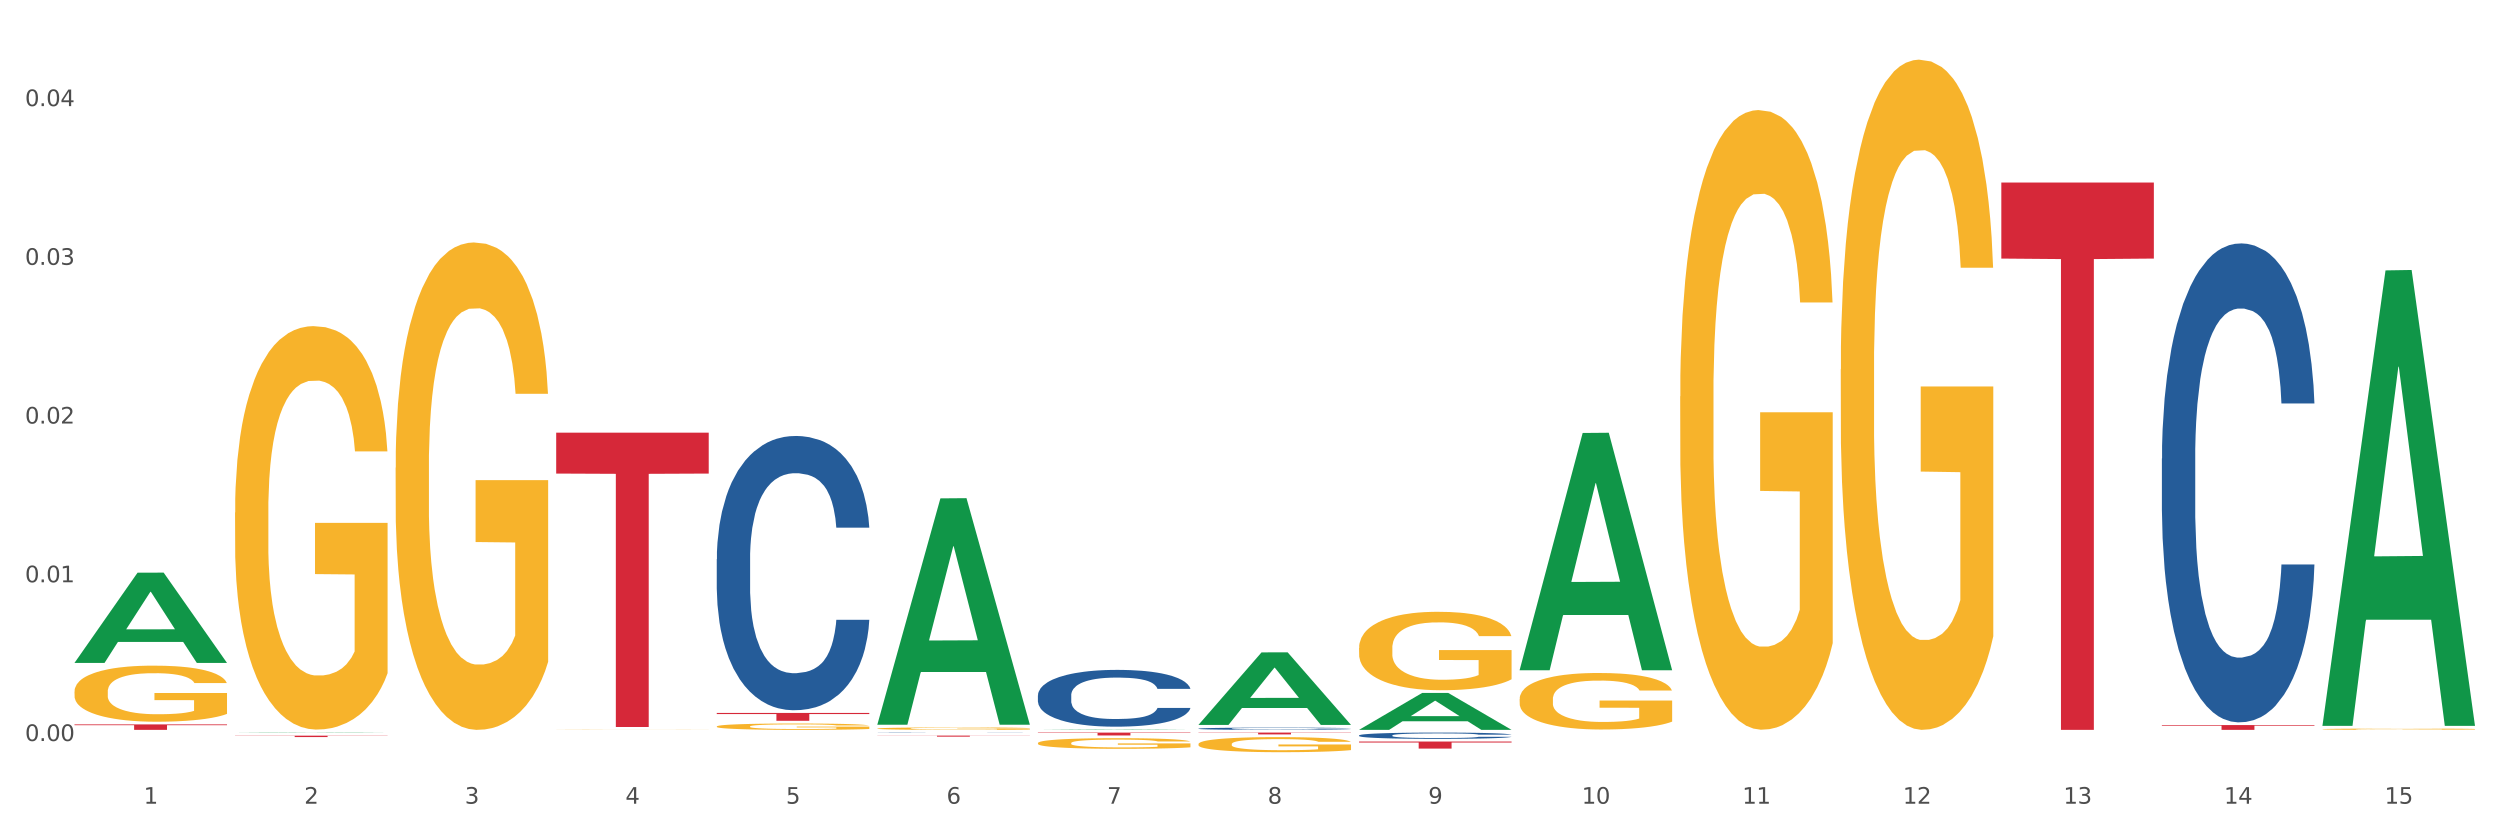 <?xml version="1.0" encoding="utf-8" standalone="no"?>
<!DOCTYPE svg PUBLIC "-//W3C//DTD SVG 1.1//EN"
  "http://www.w3.org/Graphics/SVG/1.1/DTD/svg11.dtd">
<svg xmlns:xlink="http://www.w3.org/1999/xlink" width="1080pt" height="360pt" viewBox="0 0 1080 360" xmlns="http://www.w3.org/2000/svg" version="1.1">
 <rect x="0" y="0" width="1080" height="360" fill="#333333" stroke="none"/>
 <defs>
  <style type="text/css">*{stroke-linejoin: round; stroke-linecap: butt}</style>
 </defs>
 <g id="figure_1">
  <g id="patch_1">
   <path d="M 0 360 
L 1080 360 
L 1080 0 
L 0 0 
z
" style="fill: #ffffff; stroke: #ffffff; stroke-linejoin: miter"/>
  </g>
  <g id="axes_1">
   <g id="matplotlib.axis_1">
    <g id="xtick_1">
     <g id="text_1">
      <!-- 1 -->
      <g style="fill: #4d4d4d" transform="translate(62.07 347.204) scale(0.096 -0.096)">
       <defs>
        <path id="DejaVuSans-31" d="M 794 531 
L 1825 531 
L 1825 4091 
L 703 3866 
L 703 4441 
L 1819 4666 
L 2450 4666 
L 2450 531 
L 3481 531 
L 3481 0 
L 794 0 
L 794 531 
z
" transform="scale(0.016)"/>
       </defs>
       <use xlink:href="#DejaVuSans-31"/>
      </g>
     </g>
    </g>
    <g id="xtick_2">
     <g id="text_2">
      <!-- 2 -->
      <g style="fill: #4d4d4d" transform="translate(131.436 347.204) scale(0.096 -0.096)">
       <defs>
        <path id="DejaVuSans-32" d="M 1228 531 
L 3431 531 
L 3431 0 
L 469 0 
L 469 531 
Q 828 903 1448 1529 
Q 2069 2156 2228 2338 
Q 2531 2678 2651 2914 
Q 2772 3150 2772 3378 
Q 2772 3750 2511 3984 
Q 2250 4219 1831 4219 
Q 1534 4219 1204 4116 
Q 875 4013 500 3803 
L 500 4441 
Q 881 4594 1212 4672 
Q 1544 4750 1819 4750 
Q 2544 4750 2975 4387 
Q 3406 4025 3406 3419 
Q 3406 3131 3298 2873 
Q 3191 2616 2906 2266 
Q 2828 2175 2409 1742 
Q 1991 1309 1228 531 
z
" transform="scale(0.016)"/>
       </defs>
       <use xlink:href="#DejaVuSans-32"/>
      </g>
     </g>
    </g>
    <g id="xtick_3">
     <g id="text_3">
      <!-- 3 -->
      <g style="fill: #4d4d4d" transform="translate(200.802 347.204) scale(0.096 -0.096)">
       <defs>
        <path id="DejaVuSans-33" d="M 2597 2516 
Q 3050 2419 3304 2112 
Q 3559 1806 3559 1356 
Q 3559 666 3084 287 
Q 2609 -91 1734 -91 
Q 1441 -91 1130 -33 
Q 819 25 488 141 
L 488 750 
Q 750 597 1062 519 
Q 1375 441 1716 441 
Q 2309 441 2620 675 
Q 2931 909 2931 1356 
Q 2931 1769 2642 2001 
Q 2353 2234 1838 2234 
L 1294 2234 
L 1294 2753 
L 1863 2753 
Q 2328 2753 2575 2939 
Q 2822 3125 2822 3475 
Q 2822 3834 2567 4026 
Q 2313 4219 1838 4219 
Q 1578 4219 1281 4162 
Q 984 4106 628 3988 
L 628 4550 
Q 988 4650 1302 4700 
Q 1616 4750 1894 4750 
Q 2613 4750 3031 4423 
Q 3450 4097 3450 3541 
Q 3450 3153 3228 2886 
Q 3006 2619 2597 2516 
z
" transform="scale(0.016)"/>
       </defs>
       <use xlink:href="#DejaVuSans-33"/>
      </g>
     </g>
    </g>
    <g id="xtick_4">
     <g id="text_4">
      <!-- 4 -->
      <g style="fill: #4d4d4d" transform="translate(270.169 347.204) scale(0.096 -0.096)">
       <defs>
        <path id="DejaVuSans-34" d="M 2419 4116 
L 825 1625 
L 2419 1625 
L 2419 4116 
z
M 2253 4666 
L 3047 4666 
L 3047 1625 
L 3713 1625 
L 3713 1100 
L 3047 1100 
L 3047 0 
L 2419 0 
L 2419 1100 
L 313 1100 
L 313 1709 
L 2253 4666 
z
" transform="scale(0.016)"/>
       </defs>
       <use xlink:href="#DejaVuSans-34"/>
      </g>
     </g>
    </g>
    <g id="xtick_5">
     <g id="text_5">
      <!-- 5 -->
      <g style="fill: #4d4d4d" transform="translate(339.535 347.204) scale(0.096 -0.096)">
       <defs>
        <path id="DejaVuSans-35" d="M 691 4666 
L 3169 4666 
L 3169 4134 
L 1269 4134 
L 1269 2991 
Q 1406 3038 1543 3061 
Q 1681 3084 1819 3084 
Q 2600 3084 3056 2656 
Q 3513 2228 3513 1497 
Q 3513 744 3044 326 
Q 2575 -91 1722 -91 
Q 1428 -91 1123 -41 
Q 819 9 494 109 
L 494 744 
Q 775 591 1075 516 
Q 1375 441 1709 441 
Q 2250 441 2565 725 
Q 2881 1009 2881 1497 
Q 2881 1984 2565 2268 
Q 2250 2553 1709 2553 
Q 1456 2553 1204 2497 
Q 953 2441 691 2322 
L 691 4666 
z
" transform="scale(0.016)"/>
       </defs>
       <use xlink:href="#DejaVuSans-35"/>
      </g>
     </g>
    </g>
    <g id="xtick_6">
     <g id="text_6">
      <!-- 6 -->
      <g style="fill: #4d4d4d" transform="translate(408.901 347.204) scale(0.096 -0.096)">
       <defs>
        <path id="DejaVuSans-36" d="M 2113 2584 
Q 1688 2584 1439 2293 
Q 1191 2003 1191 1497 
Q 1191 994 1439 701 
Q 1688 409 2113 409 
Q 2538 409 2786 701 
Q 3034 994 3034 1497 
Q 3034 2003 2786 2293 
Q 2538 2584 2113 2584 
z
M 3366 4563 
L 3366 3988 
Q 3128 4100 2886 4159 
Q 2644 4219 2406 4219 
Q 1781 4219 1451 3797 
Q 1122 3375 1075 2522 
Q 1259 2794 1537 2939 
Q 1816 3084 2150 3084 
Q 2853 3084 3261 2657 
Q 3669 2231 3669 1497 
Q 3669 778 3244 343 
Q 2819 -91 2113 -91 
Q 1303 -91 875 529 
Q 447 1150 447 2328 
Q 447 3434 972 4092 
Q 1497 4750 2381 4750 
Q 2619 4750 2861 4703 
Q 3103 4656 3366 4563 
z
" transform="scale(0.016)"/>
       </defs>
       <use xlink:href="#DejaVuSans-36"/>
      </g>
     </g>
    </g>
    <g id="xtick_7">
     <g id="text_7">
      <!-- 7 -->
      <g style="fill: #4d4d4d" transform="translate(478.267 347.204) scale(0.096 -0.096)">
       <defs>
        <path id="DejaVuSans-37" d="M 525 4666 
L 3525 4666 
L 3525 4397 
L 1831 0 
L 1172 0 
L 2766 4134 
L 525 4134 
L 525 4666 
z
" transform="scale(0.016)"/>
       </defs>
       <use xlink:href="#DejaVuSans-37"/>
      </g>
     </g>
    </g>
    <g id="xtick_8">
     <g id="text_8">
      <!-- 8 -->
      <g style="fill: #4d4d4d" transform="translate(547.634 347.204) scale(0.096 -0.096)">
       <defs>
        <path id="DejaVuSans-38" d="M 2034 2216 
Q 1584 2216 1326 1975 
Q 1069 1734 1069 1313 
Q 1069 891 1326 650 
Q 1584 409 2034 409 
Q 2484 409 2743 651 
Q 3003 894 3003 1313 
Q 3003 1734 2745 1975 
Q 2488 2216 2034 2216 
z
M 1403 2484 
Q 997 2584 770 2862 
Q 544 3141 544 3541 
Q 544 4100 942 4425 
Q 1341 4750 2034 4750 
Q 2731 4750 3128 4425 
Q 3525 4100 3525 3541 
Q 3525 3141 3298 2862 
Q 3072 2584 2669 2484 
Q 3125 2378 3379 2068 
Q 3634 1759 3634 1313 
Q 3634 634 3220 271 
Q 2806 -91 2034 -91 
Q 1263 -91 848 271 
Q 434 634 434 1313 
Q 434 1759 690 2068 
Q 947 2378 1403 2484 
z
M 1172 3481 
Q 1172 3119 1398 2916 
Q 1625 2713 2034 2713 
Q 2441 2713 2670 2916 
Q 2900 3119 2900 3481 
Q 2900 3844 2670 4047 
Q 2441 4250 2034 4250 
Q 1625 4250 1398 4047 
Q 1172 3844 1172 3481 
z
" transform="scale(0.016)"/>
       </defs>
       <use xlink:href="#DejaVuSans-38"/>
      </g>
     </g>
    </g>
    <g id="xtick_9">
     <g id="text_9">
      <!-- 9 -->
      <g style="fill: #4d4d4d" transform="translate(617 347.204) scale(0.096 -0.096)">
       <defs>
        <path id="DejaVuSans-39" d="M 703 97 
L 703 672 
Q 941 559 1184 500 
Q 1428 441 1663 441 
Q 2288 441 2617 861 
Q 2947 1281 2994 2138 
Q 2813 1869 2534 1725 
Q 2256 1581 1919 1581 
Q 1219 1581 811 2004 
Q 403 2428 403 3163 
Q 403 3881 828 4315 
Q 1253 4750 1959 4750 
Q 2769 4750 3195 4129 
Q 3622 3509 3622 2328 
Q 3622 1225 3098 567 
Q 2575 -91 1691 -91 
Q 1453 -91 1209 -44 
Q 966 3 703 97 
z
M 1959 2075 
Q 2384 2075 2632 2365 
Q 2881 2656 2881 3163 
Q 2881 3666 2632 3958 
Q 2384 4250 1959 4250 
Q 1534 4250 1286 3958 
Q 1038 3666 1038 3163 
Q 1038 2656 1286 2365 
Q 1534 2075 1959 2075 
z
" transform="scale(0.016)"/>
       </defs>
       <use xlink:href="#DejaVuSans-39"/>
      </g>
     </g>
    </g>
    <g id="xtick_10">
     <g id="text_10">
      <!-- 10 -->
      <g style="fill: #4d4d4d" transform="translate(683.312 347.204) scale(0.096 -0.096)">
       <defs>
        <path id="DejaVuSans-30" d="M 2034 4250 
Q 1547 4250 1301 3770 
Q 1056 3291 1056 2328 
Q 1056 1369 1301 889 
Q 1547 409 2034 409 
Q 2525 409 2770 889 
Q 3016 1369 3016 2328 
Q 3016 3291 2770 3770 
Q 2525 4250 2034 4250 
z
M 2034 4750 
Q 2819 4750 3233 4129 
Q 3647 3509 3647 2328 
Q 3647 1150 3233 529 
Q 2819 -91 2034 -91 
Q 1250 -91 836 529 
Q 422 1150 422 2328 
Q 422 3509 836 4129 
Q 1250 4750 2034 4750 
z
" transform="scale(0.016)"/>
       </defs>
       <use xlink:href="#DejaVuSans-31"/>
       <use xlink:href="#DejaVuSans-30" transform="translate(63.623 0)"/>
      </g>
     </g>
    </g>
    <g id="xtick_11">
     <g id="text_11">
      <!-- 11 -->
      <g style="fill: #4d4d4d" transform="translate(752.678 347.204) scale(0.096 -0.096)">
       <use xlink:href="#DejaVuSans-31"/>
       <use xlink:href="#DejaVuSans-31" transform="translate(63.623 0)"/>
      </g>
     </g>
    </g>
    <g id="xtick_12">
     <g id="text_12">
      <!-- 12 -->
      <g style="fill: #4d4d4d" transform="translate(822.044 347.204) scale(0.096 -0.096)">
       <use xlink:href="#DejaVuSans-31"/>
       <use xlink:href="#DejaVuSans-32" transform="translate(63.623 0)"/>
      </g>
     </g>
    </g>
    <g id="xtick_13">
     <g id="text_13">
      <!-- 13 -->
      <g style="fill: #4d4d4d" transform="translate(891.411 347.204) scale(0.096 -0.096)">
       <use xlink:href="#DejaVuSans-31"/>
       <use xlink:href="#DejaVuSans-33" transform="translate(63.623 0)"/>
      </g>
     </g>
    </g>
    <g id="xtick_14">
     <g id="text_14">
      <!-- 14 -->
      <g style="fill: #4d4d4d" transform="translate(960.777 347.204) scale(0.096 -0.096)">
       <use xlink:href="#DejaVuSans-31"/>
       <use xlink:href="#DejaVuSans-34" transform="translate(63.623 0)"/>
      </g>
     </g>
    </g>
    <g id="xtick_15">
     <g id="text_15">
      <!-- 15 -->
      <g style="fill: #4d4d4d" transform="translate(1030.143 347.204) scale(0.096 -0.096)">
       <use xlink:href="#DejaVuSans-31"/>
       <use xlink:href="#DejaVuSans-35" transform="translate(63.623 0)"/>
      </g>
     </g>
    </g>
    <g id="xtick_16"/>
    <g id="xtick_17"/>
    <g id="xtick_18"/>
    <g id="xtick_19"/>
    <g id="xtick_20"/>
    <g id="xtick_21"/>
    <g id="xtick_22"/>
    <g id="xtick_23"/>
    <g id="xtick_24"/>
    <g id="xtick_25"/>
    <g id="xtick_26"/>
    <g id="xtick_27"/>
    <g id="xtick_28"/>
    <g id="xtick_29"/>
   </g>
   <g id="matplotlib.axis_2">
    <g id="ytick_1">
     <g id="text_16">
      <!-- 0.00 -->
      <g style="fill: #4d4d4d" transform="translate(10.8 320.117) scale(0.096 -0.096)">
       <defs>
        <path id="DejaVuSans-2e" d="M 684 794 
L 1344 794 
L 1344 0 
L 684 0 
L 684 794 
z
" transform="scale(0.016)"/>
       </defs>
       <use xlink:href="#DejaVuSans-30"/>
       <use xlink:href="#DejaVuSans-2e" transform="translate(63.623 0)"/>
       <use xlink:href="#DejaVuSans-30" transform="translate(95.41 0)"/>
       <use xlink:href="#DejaVuSans-30" transform="translate(159.033 0)"/>
      </g>
     </g>
    </g>
    <g id="ytick_2">
     <g id="text_17">
      <!-- 0.01 -->
      <g style="fill: #4d4d4d" transform="translate(10.8 251.548) scale(0.096 -0.096)">
       <use xlink:href="#DejaVuSans-30"/>
       <use xlink:href="#DejaVuSans-2e" transform="translate(63.623 0)"/>
       <use xlink:href="#DejaVuSans-30" transform="translate(95.41 0)"/>
       <use xlink:href="#DejaVuSans-31" transform="translate(159.033 0)"/>
      </g>
     </g>
    </g>
    <g id="ytick_3">
     <g id="text_18">
      <!-- 0.02 -->
      <g style="fill: #4d4d4d" transform="translate(10.8 182.98) scale(0.096 -0.096)">
       <use xlink:href="#DejaVuSans-30"/>
       <use xlink:href="#DejaVuSans-2e" transform="translate(63.623 0)"/>
       <use xlink:href="#DejaVuSans-30" transform="translate(95.41 0)"/>
       <use xlink:href="#DejaVuSans-32" transform="translate(159.033 0)"/>
      </g>
     </g>
    </g>
    <g id="ytick_4">
     <g id="text_19">
      <!-- 0.03 -->
      <g style="fill: #4d4d4d" transform="translate(10.8 114.411) scale(0.096 -0.096)">
       <use xlink:href="#DejaVuSans-30"/>
       <use xlink:href="#DejaVuSans-2e" transform="translate(63.623 0)"/>
       <use xlink:href="#DejaVuSans-30" transform="translate(95.41 0)"/>
       <use xlink:href="#DejaVuSans-33" transform="translate(159.033 0)"/>
      </g>
     </g>
    </g>
    <g id="ytick_5">
     <g id="text_20">
      <!-- 0.04 -->
      <g style="fill: #4d4d4d" transform="translate(10.8 45.842) scale(0.096 -0.096)">
       <use xlink:href="#DejaVuSans-30"/>
       <use xlink:href="#DejaVuSans-2e" transform="translate(63.623 0)"/>
       <use xlink:href="#DejaVuSans-30" transform="translate(95.41 0)"/>
       <use xlink:href="#DejaVuSans-34" transform="translate(159.033 0)"/>
      </g>
     </g>
    </g>
    <g id="ytick_6"/>
    <g id="ytick_7"/>
    <g id="ytick_8"/>
    <g id="ytick_9"/>
   </g>
   <g id="PolyCollection_1">
    <path d="M 32.175 286.321 
L 32.243 286.284 
L 59.417 247.406 
L 70.695 247.369 
L 98.073 286.394 
L 85.029 286.394 
L 79.119 277.307 
L 51.061 277.307 
L 50.857 277.453 
L 45.151 286.394 
L 32.175 286.394 
L 32.175 286.321 
L 54.594 271.884 
L 75.586 271.847 
L 65.192 255.687 
L 65.056 255.614 
L 64.92 255.724 
L 54.526 271.847 
L 54.594 271.884 
L 32.175 286.321 
z
" clip-path="url(#p41c93dc6ac)" style="fill: #109648"/>
    <path d="M 448.372 300.416 
L 448.45 300.393 
L 448.45 299.766 
L 448.684 298.914 
L 449.541 297.345 
L 450.631 296.158 
L 452.501 294.768 
L 453.513 294.185 
L 454.837 293.535 
L 457.564 292.482 
L 460.679 291.586 
L 462.861 291.092 
L 464.496 290.779 
L 468.157 290.218 
L 470.26 289.972 
L 472.441 289.77 
L 474.311 289.636 
L 477.427 289.479 
L 479.919 289.412 
L 482.801 289.389 
L 485.216 289.412 
L 488.41 289.501 
L 493.083 289.77 
L 494.875 289.927 
L 497.289 290.196 
L 499.782 290.555 
L 501.807 290.913 
L 504.144 291.429 
L 506.559 292.101 
L 508.896 292.953 
L 510.531 293.737 
L 511.856 294.566 
L 513.024 295.575 
L 513.881 296.673 
L 514.27 297.592 
L 500.016 297.592 
L 499.626 296.763 
L 498.847 295.866 
L 498.068 295.261 
L 497.212 294.768 
L 495.887 294.208 
L 494.719 293.849 
L 492.772 293.423 
L 490.98 293.154 
L 489.5 292.997 
L 487.709 292.863 
L 483.892 292.729 
L 481.165 292.729 
L 479.452 292.773 
L 477.349 292.885 
L 475.557 293.042 
L 473.454 293.311 
L 471.818 293.603 
L 470.183 293.984 
L 469.248 294.253 
L 467.846 294.746 
L 466.911 295.149 
L 465.665 295.844 
L 464.964 296.337 
L 463.717 297.614 
L 463.172 298.556 
L 462.938 299.206 
L 462.783 299.923 
L 462.783 303.419 
L 463.25 304.988 
L 463.639 305.66 
L 464.263 306.422 
L 465.431 307.408 
L 467.145 308.372 
L 468.936 309.067 
L 470.416 309.493 
L 471.818 309.806 
L 473.22 310.053 
L 474.934 310.277 
L 476.336 310.411 
L 478.439 310.546 
L 480.932 310.613 
L 482.879 310.613 
L 486.852 310.501 
L 488.643 310.389 
L 490.357 310.232 
L 492.226 309.986 
L 493.706 309.717 
L 494.563 309.515 
L 495.965 309.089 
L 497.056 308.641 
L 497.99 308.125 
L 498.614 307.677 
L 499.315 307.005 
L 499.86 306.243 
L 500.016 305.839 
L 514.27 305.839 
L 513.959 306.646 
L 513.413 307.431 
L 512.323 308.484 
L 511.466 309.089 
L 510.142 309.829 
L 508.74 310.456 
L 506.792 311.151 
L 505.001 311.667 
L 503.131 312.115 
L 501.106 312.518 
L 497.445 313.078 
L 496.121 313.235 
L 493.317 313.504 
L 491.136 313.661 
L 487.942 313.818 
L 484.671 313.908 
L 481.243 313.93 
L 478.206 313.885 
L 474.856 313.751 
L 472.753 313.616 
L 470.416 313.415 
L 467.69 313.101 
L 465.119 312.72 
L 462.705 312.272 
L 460.446 311.756 
L 458.343 311.173 
L 455.616 310.21 
L 453.591 309.268 
L 452.111 308.394 
L 451.099 307.655 
L 450.086 306.713 
L 449.541 306.064 
L 448.684 304.495 
L 448.372 303.038 
L 448.372 300.416 
z
" clip-path="url(#p41c93dc6ac)" style="fill: #255c99"/>
    <path d="M 517.739 314.767 
L 517.816 314.766 
L 517.816 314.741 
L 518.05 314.707 
L 518.907 314.644 
L 519.997 314.597 
L 521.867 314.541 
L 522.88 314.518 
L 524.204 314.492 
L 526.93 314.45 
L 530.046 314.414 
L 532.227 314.395 
L 533.863 314.382 
L 537.523 314.36 
L 539.627 314.35 
L 541.808 314.342 
L 543.677 314.336 
L 546.793 314.33 
L 549.285 314.327 
L 552.167 314.327 
L 554.582 314.327 
L 557.776 314.331 
L 562.449 314.342 
L 564.241 314.348 
L 566.656 314.359 
L 569.148 314.373 
L 571.173 314.387 
L 573.51 314.408 
L 575.925 314.435 
L 578.262 314.469 
L 579.898 314.5 
L 581.222 314.533 
L 582.39 314.574 
L 583.247 314.618 
L 583.636 314.654 
L 569.382 314.654 
L 568.992 314.621 
L 568.214 314.585 
L 567.435 314.561 
L 566.578 314.541 
L 565.254 314.519 
L 564.085 314.505 
L 562.138 314.488 
L 560.346 314.477 
L 558.866 314.471 
L 557.075 314.465 
L 553.258 314.46 
L 550.532 314.46 
L 548.818 314.462 
L 546.715 314.466 
L 544.923 314.473 
L 542.82 314.483 
L 541.184 314.495 
L 539.549 314.51 
L 538.614 314.521 
L 537.212 314.541 
L 536.277 314.557 
L 535.031 314.584 
L 534.33 314.604 
L 533.084 314.655 
L 532.538 314.693 
L 532.305 314.719 
L 532.149 314.747 
L 532.149 314.887 
L 532.616 314.95 
L 533.006 314.977 
L 533.629 315.007 
L 534.797 315.047 
L 536.511 315.085 
L 538.302 315.113 
L 539.782 315.13 
L 541.184 315.142 
L 542.587 315.152 
L 544.3 315.161 
L 545.702 315.167 
L 547.805 315.172 
L 550.298 315.175 
L 552.245 315.175 
L 556.218 315.17 
L 558.009 315.166 
L 559.723 315.159 
L 561.593 315.15 
L 563.073 315.139 
L 563.929 315.131 
L 565.331 315.114 
L 566.422 315.096 
L 567.357 315.075 
L 567.98 315.057 
L 568.681 315.031 
L 569.226 315 
L 569.382 314.984 
L 583.636 314.984 
L 583.325 315.016 
L 582.78 315.048 
L 581.689 315.09 
L 580.832 315.114 
L 579.508 315.143 
L 578.106 315.168 
L 576.159 315.196 
L 574.367 315.217 
L 572.498 315.235 
L 570.472 315.251 
L 566.811 315.273 
L 565.487 315.28 
L 562.683 315.29 
L 560.502 315.297 
L 557.308 315.303 
L 554.037 315.306 
L 550.61 315.307 
L 547.572 315.305 
L 544.222 315.3 
L 542.119 315.295 
L 539.782 315.287 
L 537.056 315.274 
L 534.486 315.259 
L 532.071 315.241 
L 529.812 315.22 
L 527.709 315.197 
L 524.983 315.159 
L 522.957 315.121 
L 521.477 315.086 
L 520.465 315.056 
L 519.452 315.019 
L 518.907 314.993 
L 518.05 314.93 
L 517.739 314.872 
L 517.739 314.767 
z
" clip-path="url(#p41c93dc6ac)" style="fill: #255c99"/>
    <path d="M 587.105 317.692 
L 587.183 317.689 
L 587.183 317.62 
L 587.416 317.526 
L 588.273 317.352 
L 589.364 317.22 
L 591.233 317.066 
L 592.246 317.002 
L 593.57 316.93 
L 596.296 316.813 
L 599.412 316.713 
L 601.593 316.659 
L 603.229 316.624 
L 606.89 316.562 
L 608.993 316.535 
L 611.174 316.512 
L 613.043 316.497 
L 616.159 316.48 
L 618.652 316.473 
L 621.534 316.47 
L 623.948 316.473 
L 627.142 316.483 
L 631.816 316.512 
L 633.607 316.53 
L 636.022 316.56 
L 638.514 316.599 
L 640.54 316.639 
L 642.877 316.696 
L 645.291 316.771 
L 647.628 316.865 
L 649.264 316.952 
L 650.588 317.044 
L 651.756 317.156 
L 652.613 317.277 
L 653.003 317.379 
L 638.748 317.379 
L 638.359 317.287 
L 637.58 317.188 
L 636.801 317.121 
L 635.944 317.066 
L 634.62 317.004 
L 633.451 316.964 
L 631.504 316.917 
L 629.713 316.887 
L 628.233 316.87 
L 626.441 316.855 
L 622.624 316.84 
L 619.898 316.84 
L 618.184 316.845 
L 616.081 316.858 
L 614.29 316.875 
L 612.186 316.905 
L 610.551 316.937 
L 608.915 316.979 
L 607.98 317.009 
L 606.578 317.064 
L 605.643 317.108 
L 604.397 317.185 
L 603.696 317.24 
L 602.45 317.382 
L 601.905 317.486 
L 601.671 317.558 
L 601.515 317.637 
L 601.515 318.025 
L 601.982 318.199 
L 602.372 318.273 
L 602.995 318.357 
L 604.163 318.467 
L 605.877 318.574 
L 607.669 318.65 
L 609.149 318.698 
L 610.551 318.732 
L 611.953 318.76 
L 613.666 318.785 
L 615.069 318.799 
L 617.172 318.814 
L 619.664 318.822 
L 621.612 318.822 
L 625.584 318.809 
L 627.376 318.797 
L 629.089 318.78 
L 630.959 318.752 
L 632.439 318.723 
L 633.296 318.7 
L 634.698 318.653 
L 635.788 318.603 
L 636.723 318.546 
L 637.346 318.497 
L 638.047 318.422 
L 638.592 318.338 
L 638.748 318.293 
L 653.003 318.293 
L 652.691 318.382 
L 652.146 318.469 
L 651.055 318.586 
L 650.199 318.653 
L 648.874 318.735 
L 647.472 318.804 
L 645.525 318.881 
L 643.733 318.939 
L 641.864 318.988 
L 639.839 319.033 
L 636.178 319.095 
L 634.853 319.112 
L 632.049 319.142 
L 629.868 319.16 
L 626.675 319.177 
L 623.403 319.187 
L 619.976 319.189 
L 616.938 319.184 
L 613.589 319.17 
L 611.485 319.155 
L 609.149 319.132 
L 606.422 319.097 
L 603.852 319.055 
L 601.437 319.006 
L 599.178 318.948 
L 597.075 318.884 
L 594.349 318.777 
L 592.324 318.673 
L 590.844 318.576 
L 589.831 318.494 
L 588.818 318.39 
L 588.273 318.318 
L 587.416 318.144 
L 587.105 317.982 
L 587.105 317.692 
z
" clip-path="url(#p41c93dc6ac)" style="fill: #255c99"/>
    <path d="M 933.936 198.12 
L 934.014 197.931 
L 934.014 192.64 
L 934.247 185.459 
L 935.104 172.231 
L 936.195 162.216 
L 938.064 150.501 
L 939.077 145.587 
L 940.401 140.108 
L 943.127 131.226 
L 946.243 123.668 
L 948.424 119.51 
L 950.06 116.865 
L 953.721 112.141 
L 955.824 110.062 
L 958.005 108.361 
L 959.874 107.228 
L 962.99 105.905 
L 965.483 105.338 
L 968.365 105.149 
L 970.779 105.338 
L 973.973 106.094 
L 978.647 108.361 
L 980.438 109.684 
L 982.853 111.952 
L 985.346 114.975 
L 987.371 117.999 
L 989.708 122.345 
L 992.122 128.014 
L 994.459 135.194 
L 996.095 141.808 
L 997.419 148.8 
L 998.587 157.303 
L 999.444 166.563 
L 999.834 174.31 
L 985.579 174.31 
L 985.19 167.318 
L 984.411 159.76 
L 983.632 154.658 
L 982.775 150.501 
L 981.451 145.776 
L 980.283 142.753 
L 978.335 139.163 
L 976.544 136.895 
L 975.064 135.572 
L 973.272 134.439 
L 969.455 133.305 
L 966.729 133.305 
L 965.015 133.683 
L 962.912 134.628 
L 961.121 135.95 
L 959.018 138.218 
L 957.382 140.674 
L 955.746 143.887 
L 954.811 146.154 
L 953.409 150.312 
L 952.475 153.713 
L 951.228 159.571 
L 950.527 163.728 
L 949.281 174.499 
L 948.736 182.436 
L 948.502 187.916 
L 948.346 193.962 
L 948.346 223.441 
L 948.814 236.668 
L 949.203 242.337 
L 949.826 248.762 
L 950.995 257.076 
L 952.708 265.202 
L 954.5 271.06 
L 955.98 274.65 
L 957.382 277.296 
L 958.784 279.374 
L 960.498 281.264 
L 961.9 282.398 
L 964.003 283.532 
L 966.495 284.098 
L 968.443 284.098 
L 972.415 283.154 
L 974.207 282.209 
L 975.92 280.886 
L 977.79 278.807 
L 979.27 276.54 
L 980.127 274.839 
L 981.529 271.249 
L 982.619 267.47 
L 983.554 263.123 
L 984.177 259.344 
L 984.878 253.675 
L 985.423 247.25 
L 985.579 243.849 
L 999.834 243.849 
L 999.522 250.652 
L 998.977 257.265 
L 997.886 266.147 
L 997.03 271.249 
L 995.705 277.485 
L 994.303 282.776 
L 992.356 288.634 
L 990.564 292.98 
L 988.695 296.759 
L 986.67 300.16 
L 983.009 304.885 
L 981.685 306.207 
L 978.88 308.475 
L 976.699 309.798 
L 973.506 311.12 
L 970.234 311.876 
L 966.807 312.065 
L 963.769 311.687 
L 960.42 310.553 
L 958.317 309.42 
L 955.98 307.719 
L 953.253 305.073 
L 950.683 301.861 
L 948.268 298.082 
L 946.009 293.736 
L 943.906 288.823 
L 941.18 280.697 
L 939.155 272.761 
L 937.675 265.391 
L 936.662 259.155 
L 935.65 251.219 
L 935.104 245.739 
L 934.247 232.511 
L 933.936 220.228 
L 933.936 198.12 
z
" clip-path="url(#p41c93dc6ac)" style="fill: #255c99"/>
    <path d="M 101.541 221.422 
L 101.619 221.263 
L 101.619 215.533 
L 101.775 210.598 
L 102.553 198.66 
L 103.72 188.791 
L 104.575 183.538 
L 105.431 179.24 
L 106.443 174.943 
L 107.688 170.486 
L 109.944 163.959 
L 111.344 160.617 
L 113.056 157.115 
L 116.168 152.021 
L 118.424 149.156 
L 120.758 146.768 
L 124.57 143.903 
L 127.06 142.63 
L 129.705 141.674 
L 132.895 141.038 
L 135.307 140.879 
L 140.598 141.356 
L 145.11 142.789 
L 147.289 143.903 
L 150.089 145.813 
L 151.568 147.086 
L 153.979 149.633 
L 156.469 152.976 
L 158.181 155.841 
L 160.748 161.253 
L 162.693 166.665 
L 164.483 173.351 
L 165.416 177.967 
L 166.117 182.265 
L 166.739 187.199 
L 167.361 194.999 
L 153.357 194.999 
L 152.812 189.428 
L 151.957 184.175 
L 150.712 179.081 
L 149.623 175.898 
L 147.755 171.918 
L 146.044 169.371 
L 144.254 167.461 
L 142.076 165.869 
L 140.364 165.074 
L 137.952 164.437 
L 133.206 164.596 
L 130.017 165.869 
L 127.838 167.461 
L 126.438 168.894 
L 125.193 170.486 
L 123.792 172.714 
L 122.159 176.057 
L 120.992 179.081 
L 119.825 182.901 
L 118.891 186.722 
L 118.035 191.179 
L 117.335 195.954 
L 116.79 200.888 
L 116.324 206.937 
L 115.935 216.965 
L 115.935 238.773 
L 116.09 243.707 
L 116.479 250.233 
L 116.946 255.168 
L 117.724 261.057 
L 118.424 265.037 
L 119.747 270.767 
L 121.225 275.543 
L 122.392 278.567 
L 123.559 281.114 
L 125.582 284.616 
L 127.838 287.481 
L 129.783 289.232 
L 132.428 290.824 
L 134.218 291.46 
L 135.774 291.779 
L 139.586 291.779 
L 142.309 291.301 
L 145.343 290.187 
L 147.678 288.754 
L 149.623 287.003 
L 151.801 284.138 
L 153.201 281.432 
L 153.201 248.164 
L 136.085 248.005 
L 136.085 225.879 
L 167.439 225.879 
L 167.439 290.824 
L 166.117 294.166 
L 164.638 297.191 
L 163.082 299.897 
L 160.748 303.239 
L 157.947 306.423 
L 155.458 308.651 
L 152.812 310.562 
L 149.7 312.312 
L 145.655 313.904 
L 143.165 314.541 
L 140.053 315.018 
L 136.396 315.178 
L 133.206 314.859 
L 130.094 314.063 
L 126.827 312.631 
L 123.637 310.562 
L 121.225 308.492 
L 118.813 305.945 
L 116.246 302.603 
L 114.223 299.419 
L 112.667 296.554 
L 110.955 292.893 
L 109.088 288.118 
L 107.688 283.82 
L 106.443 279.363 
L 105.12 273.632 
L 104.186 268.698 
L 103.253 262.49 
L 102.708 257.874 
L 102.086 250.711 
L 101.619 240.683 
L 101.541 221.422 
z
" clip-path="url(#p41c93dc6ac)" style="fill: #f7b32b"/>
    <path d="M 933.936 313.228 
L 999.834 313.228 
L 999.834 313.517 
L 973.912 313.519 
L 973.912 315.307 
L 959.702 315.307 
L 959.702 313.519 
L 933.936 313.517 
L 933.936 313.23 
L 933.936 313.228 
z
" clip-path="url(#p41c93dc6ac)" style="fill: #d62839"/>
    <path d="M 864.57 78.841 
L 930.468 78.841 
L 930.468 111.702 
L 904.546 111.924 
L 904.546 315.307 
L 890.335 315.307 
L 890.335 111.924 
L 864.57 111.702 
L 864.57 79.063 
L 864.57 78.841 
z
" clip-path="url(#p41c93dc6ac)" style="fill: #d62839"/>
    <path d="M 587.105 320.352 
L 653.003 320.352 
L 653.003 320.774 
L 627.081 320.776 
L 627.081 323.384 
L 612.871 323.384 
L 612.871 320.776 
L 587.105 320.774 
L 587.105 320.355 
L 587.105 320.352 
z
" clip-path="url(#p41c93dc6ac)" style="fill: #d62839"/>
    <path d="M 517.739 316.47 
L 583.636 316.47 
L 583.636 316.581 
L 557.715 316.582 
L 557.715 317.268 
L 543.504 317.268 
L 543.504 316.582 
L 517.739 316.581 
L 517.739 316.471 
L 517.739 316.47 
z
" clip-path="url(#p41c93dc6ac)" style="fill: #d62839"/>
    <path d="M 448.372 316.47 
L 514.27 316.47 
L 514.27 316.645 
L 488.348 316.647 
L 488.348 317.731 
L 474.138 317.731 
L 474.138 316.647 
L 448.372 316.645 
L 448.372 316.471 
L 448.372 316.47 
z
" clip-path="url(#p41c93dc6ac)" style="fill: #d62839"/>
    <path d="M 379.006 317.775 
L 444.904 317.775 
L 444.904 317.838 
L 418.982 317.839 
L 418.982 318.23 
L 404.772 318.23 
L 404.772 317.839 
L 379.006 317.838 
L 379.006 317.776 
L 379.006 317.775 
z
" clip-path="url(#p41c93dc6ac)" style="fill: #d62839"/>
    <path d="M 309.64 307.989 
L 375.538 307.989 
L 375.538 308.463 
L 349.616 308.466 
L 349.616 311.397 
L 335.406 311.397 
L 335.406 308.466 
L 309.64 308.463 
L 309.64 307.992 
L 309.64 307.989 
z
" clip-path="url(#p41c93dc6ac)" style="fill: #d62839"/>
    <path d="M 379.006 316.534 
L 379.084 316.534 
L 379.084 316.53 
L 379.318 316.525 
L 380.175 316.516 
L 381.265 316.509 
L 383.134 316.501 
L 384.147 316.498 
L 385.471 316.494 
L 388.198 316.488 
L 391.313 316.483 
L 393.494 316.48 
L 395.13 316.478 
L 398.791 316.475 
L 400.894 316.473 
L 403.075 316.472 
L 404.945 316.472 
L 408.06 316.471 
L 410.553 316.47 
L 413.435 316.47 
L 415.85 316.47 
L 419.043 316.471 
L 423.717 316.472 
L 425.509 316.473 
L 427.923 316.475 
L 430.416 316.477 
L 432.441 316.479 
L 434.778 316.482 
L 437.193 316.486 
L 439.529 316.491 
L 441.165 316.495 
L 442.489 316.5 
L 443.658 316.506 
L 444.515 316.512 
L 444.904 316.518 
L 430.65 316.518 
L 430.26 316.513 
L 429.481 316.508 
L 428.702 316.504 
L 427.845 316.501 
L 426.521 316.498 
L 425.353 316.496 
L 423.405 316.493 
L 421.614 316.492 
L 420.134 316.491 
L 418.342 316.49 
L 414.526 316.489 
L 411.799 316.489 
L 410.086 316.49 
L 407.982 316.49 
L 406.191 316.491 
L 404.088 316.493 
L 402.452 316.495 
L 400.816 316.497 
L 399.882 316.498 
L 398.479 316.501 
L 397.545 316.503 
L 396.298 316.508 
L 395.597 316.51 
L 394.351 316.518 
L 393.806 316.523 
L 393.572 316.527 
L 393.416 316.531 
L 393.416 316.551 
L 393.884 316.56 
L 394.273 316.564 
L 394.896 316.569 
L 396.065 316.574 
L 397.778 316.58 
L 399.57 316.584 
L 401.05 316.587 
L 402.452 316.588 
L 403.854 316.59 
L 405.568 316.591 
L 406.97 316.592 
L 409.073 316.593 
L 411.566 316.593 
L 413.513 316.593 
L 417.485 316.592 
L 419.277 316.592 
L 420.991 316.591 
L 422.86 316.589 
L 424.34 316.588 
L 425.197 316.587 
L 426.599 316.584 
L 427.69 316.582 
L 428.624 316.579 
L 429.247 316.576 
L 429.948 316.572 
L 430.494 316.568 
L 430.65 316.565 
L 444.904 316.565 
L 444.592 316.57 
L 444.047 316.575 
L 442.957 316.581 
L 442.1 316.584 
L 440.776 316.589 
L 439.374 316.592 
L 437.426 316.596 
L 435.635 316.599 
L 433.765 316.602 
L 431.74 316.604 
L 428.079 316.607 
L 426.755 316.608 
L 423.951 316.61 
L 421.77 316.611 
L 418.576 316.612 
L 415.304 316.612 
L 411.877 316.612 
L 408.839 316.612 
L 405.49 316.611 
L 403.387 316.61 
L 401.05 316.609 
L 398.324 316.607 
L 395.753 316.605 
L 393.339 316.603 
L 391.08 316.6 
L 388.976 316.596 
L 386.25 316.591 
L 384.225 316.585 
L 382.745 316.58 
L 381.732 316.576 
L 380.72 316.57 
L 380.175 316.567 
L 379.318 316.558 
L 379.006 316.549 
L 379.006 316.534 
z
" clip-path="url(#p41c93dc6ac)" style="fill: #255c99"/>
    <path d="M 240.274 186.911 
L 306.172 186.911 
L 306.172 204.58 
L 280.25 204.699 
L 280.25 314.059 
L 266.039 314.059 
L 266.039 204.699 
L 240.274 204.58 
L 240.274 187.03 
L 240.274 186.911 
z
" clip-path="url(#p41c93dc6ac)" style="fill: #d62839"/>
    <path d="M 32.175 312.954 
L 98.073 312.954 
L 98.073 313.281 
L 72.151 313.283 
L 72.151 315.307 
L 57.941 315.307 
L 57.941 313.283 
L 32.175 313.281 
L 32.175 312.956 
L 32.175 312.954 
z
" clip-path="url(#p41c93dc6ac)" style="fill: #d62839"/>
    <path d="M 1003.302 315.007 
L 1003.38 315.007 
L 1003.38 314.988 
L 1003.535 314.972 
L 1004.314 314.934 
L 1005.481 314.903 
L 1006.336 314.886 
L 1007.192 314.872 
L 1008.204 314.858 
L 1009.448 314.844 
L 1011.705 314.823 
L 1013.105 314.812 
L 1014.817 314.801 
L 1017.929 314.785 
L 1020.185 314.776 
L 1022.519 314.768 
L 1026.331 314.759 
L 1028.821 314.755 
L 1031.466 314.752 
L 1034.656 314.75 
L 1037.068 314.749 
L 1042.358 314.751 
L 1046.871 314.755 
L 1049.049 314.759 
L 1051.85 314.765 
L 1053.328 314.769 
L 1055.74 314.777 
L 1058.23 314.788 
L 1059.942 314.797 
L 1062.509 314.814 
L 1064.454 314.832 
L 1066.244 314.853 
L 1067.177 314.868 
L 1067.877 314.882 
L 1068.5 314.898 
L 1069.122 314.923 
L 1055.118 314.923 
L 1054.573 314.905 
L 1053.717 314.888 
L 1052.473 314.872 
L 1051.383 314.861 
L 1049.516 314.849 
L 1047.805 314.84 
L 1046.015 314.834 
L 1043.837 314.829 
L 1042.125 314.827 
L 1039.713 314.825 
L 1034.967 314.825 
L 1031.777 314.829 
L 1029.599 314.834 
L 1028.199 314.839 
L 1026.954 314.844 
L 1025.553 314.851 
L 1023.919 314.862 
L 1022.752 314.872 
L 1021.585 314.884 
L 1020.652 314.896 
L 1019.796 314.91 
L 1019.096 314.926 
L 1018.551 314.941 
L 1018.084 314.961 
L 1017.695 314.993 
L 1017.695 315.063 
L 1017.851 315.078 
L 1018.24 315.099 
L 1018.707 315.115 
L 1019.485 315.134 
L 1020.185 315.147 
L 1021.508 315.165 
L 1022.986 315.18 
L 1024.153 315.19 
L 1025.32 315.198 
L 1027.343 315.209 
L 1029.599 315.219 
L 1031.544 315.224 
L 1034.189 315.229 
L 1035.979 315.231 
L 1037.535 315.232 
L 1041.347 315.232 
L 1044.07 315.231 
L 1047.104 315.227 
L 1049.438 315.223 
L 1051.383 315.217 
L 1053.562 315.208 
L 1054.962 315.199 
L 1054.962 315.093 
L 1037.846 315.092 
L 1037.846 315.021 
L 1069.2 315.021 
L 1069.2 315.229 
L 1067.877 315.24 
L 1066.399 315.25 
L 1064.843 315.258 
L 1062.509 315.269 
L 1059.708 315.279 
L 1057.219 315.286 
L 1054.573 315.293 
L 1051.461 315.298 
L 1047.416 315.303 
L 1044.926 315.305 
L 1041.814 315.307 
L 1038.157 315.307 
L 1034.967 315.306 
L 1031.855 315.304 
L 1028.588 315.299 
L 1025.398 315.293 
L 1022.986 315.286 
L 1020.574 315.278 
L 1018.007 315.267 
L 1015.984 315.257 
L 1014.428 315.248 
L 1012.716 315.236 
L 1010.849 315.221 
L 1009.448 315.207 
L 1008.204 315.193 
L 1006.881 315.174 
L 1005.947 315.158 
L 1005.014 315.139 
L 1004.469 315.124 
L 1003.847 315.101 
L 1003.38 315.069 
L 1003.302 315.007 
z
" clip-path="url(#p41c93dc6ac)" style="fill: #f7b32b"/>
    <path d="M 795.203 159.56 
L 795.281 159.295 
L 795.281 149.776 
L 795.437 141.579 
L 796.215 121.747 
L 797.382 105.352 
L 798.238 96.626 
L 799.094 89.486 
L 800.105 82.347 
L 801.35 74.943 
L 803.606 64.101 
L 805.006 58.548 
L 806.718 52.731 
L 809.83 44.269 
L 812.086 39.51 
L 814.42 35.543 
L 818.233 30.784 
L 820.722 28.668 
L 823.368 27.082 
L 826.557 26.024 
L 828.969 25.759 
L 834.26 26.553 
L 838.772 28.933 
L 840.951 30.784 
L 843.752 33.957 
L 845.23 36.072 
L 847.642 40.303 
L 850.131 45.856 
L 851.843 50.616 
L 854.41 59.606 
L 856.355 68.597 
L 858.145 79.703 
L 859.078 87.371 
L 859.779 94.511 
L 860.401 102.708 
L 861.024 115.665 
L 847.019 115.665 
L 846.475 106.41 
L 845.619 97.684 
L 844.374 89.222 
L 843.285 83.933 
L 841.418 77.323 
L 839.706 73.092 
L 837.916 69.919 
L 835.738 67.275 
L 834.026 65.952 
L 831.615 64.895 
L 826.869 65.159 
L 823.679 67.275 
L 821.5 69.919 
L 820.1 72.299 
L 818.855 74.943 
L 817.455 78.645 
L 815.821 84.198 
L 814.654 89.222 
L 813.487 95.568 
L 812.553 101.915 
L 811.697 109.318 
L 810.997 117.251 
L 810.453 125.449 
L 809.986 135.497 
L 809.597 152.156 
L 809.597 188.382 
L 809.752 196.579 
L 810.141 207.421 
L 810.608 215.618 
L 811.386 225.402 
L 812.086 232.013 
L 813.409 241.532 
L 814.887 249.465 
L 816.054 254.489 
L 817.221 258.72 
L 819.244 264.537 
L 821.5 269.297 
L 823.445 272.206 
L 826.091 274.85 
L 827.88 275.908 
L 829.436 276.436 
L 833.248 276.436 
L 835.971 275.643 
L 839.006 273.792 
L 841.34 271.412 
L 843.285 268.504 
L 845.463 263.744 
L 846.864 259.249 
L 846.864 203.983 
L 829.747 203.719 
L 829.747 166.964 
L 861.101 166.964 
L 861.101 274.85 
L 859.779 280.403 
L 858.3 285.427 
L 856.744 289.922 
L 854.41 295.475 
L 851.61 300.764 
L 849.12 304.466 
L 846.475 307.639 
L 843.363 310.548 
L 839.317 313.192 
L 836.827 314.25 
L 833.715 315.043 
L 830.059 315.307 
L 826.869 314.778 
L 823.757 313.456 
L 820.489 311.076 
L 817.299 307.639 
L 814.887 304.201 
L 812.475 299.971 
L 809.908 294.418 
L 807.885 289.129 
L 806.329 284.369 
L 804.617 278.287 
L 802.75 270.355 
L 801.35 263.215 
L 800.105 255.811 
L 798.782 246.292 
L 797.849 238.095 
L 796.915 227.782 
L 796.37 220.113 
L 795.748 208.214 
L 795.281 191.555 
L 795.203 159.56 
z
" clip-path="url(#p41c93dc6ac)" style="fill: #f7b32b"/>
    <path d="M 725.837 171.244 
L 725.915 170.999 
L 725.915 162.198 
L 726.071 154.619 
L 726.849 136.282 
L 728.016 121.124 
L 728.871 113.056 
L 729.727 106.455 
L 730.739 99.854 
L 731.984 93.009 
L 734.24 82.985 
L 735.64 77.851 
L 737.352 72.472 
L 740.464 64.649 
L 742.72 60.248 
L 745.054 56.581 
L 748.866 52.18 
L 751.356 50.224 
L 754.001 48.757 
L 757.191 47.779 
L 759.603 47.535 
L 764.894 48.268 
L 769.406 50.468 
L 771.585 52.18 
L 774.385 55.114 
L 775.864 57.069 
L 778.275 60.981 
L 780.765 66.115 
L 782.477 70.516 
L 785.044 78.829 
L 786.989 87.141 
L 788.779 97.409 
L 789.712 104.499 
L 790.412 111.101 
L 791.035 118.68 
L 791.657 130.659 
L 777.653 130.659 
L 777.108 122.102 
L 776.253 114.034 
L 775.008 106.211 
L 773.919 101.321 
L 772.051 95.209 
L 770.34 91.297 
L 768.55 88.364 
L 766.372 85.919 
L 764.66 84.696 
L 762.248 83.718 
L 757.502 83.963 
L 754.313 85.919 
L 752.134 88.364 
L 750.734 90.564 
L 749.489 93.009 
L 748.088 96.431 
L 746.455 101.566 
L 745.288 106.211 
L 744.121 112.079 
L 743.187 117.946 
L 742.331 124.792 
L 741.631 132.126 
L 741.086 139.705 
L 740.62 148.996 
L 740.23 164.398 
L 740.23 197.893 
L 740.386 205.472 
L 740.775 215.495 
L 741.242 223.075 
L 742.02 232.12 
L 742.72 238.233 
L 744.043 247.034 
L 745.521 254.369 
L 746.688 259.014 
L 747.855 262.925 
L 749.878 268.304 
L 752.134 272.705 
L 754.079 275.394 
L 756.724 277.839 
L 758.514 278.817 
L 760.07 279.306 
L 763.882 279.306 
L 766.605 278.572 
L 769.639 276.861 
L 771.974 274.661 
L 773.919 271.971 
L 776.097 267.571 
L 777.497 263.414 
L 777.497 212.317 
L 760.381 212.073 
L 760.381 178.089 
L 791.735 178.089 
L 791.735 277.839 
L 790.412 282.973 
L 788.934 287.618 
L 787.378 291.775 
L 785.044 296.909 
L 782.243 301.799 
L 779.754 305.221 
L 777.108 308.155 
L 773.996 310.844 
L 769.951 313.289 
L 767.461 314.267 
L 764.349 315.001 
L 760.692 315.245 
L 757.502 314.756 
L 754.39 313.534 
L 751.123 311.333 
L 747.933 308.155 
L 745.521 304.977 
L 743.109 301.065 
L 740.542 295.931 
L 738.519 291.041 
L 736.963 286.64 
L 735.251 281.017 
L 733.384 273.683 
L 731.984 267.082 
L 730.739 260.236 
L 729.416 251.435 
L 728.482 243.856 
L 727.549 234.321 
L 727.004 227.231 
L 726.382 216.229 
L 725.915 200.826 
L 725.837 171.244 
z
" clip-path="url(#p41c93dc6ac)" style="fill: #f7b32b"/>
    <path d="M 656.471 302.014 
L 656.549 301.991 
L 656.549 301.189 
L 656.704 300.497 
L 657.482 298.824 
L 658.649 297.442 
L 659.505 296.706 
L 660.361 296.104 
L 661.372 295.501 
L 662.617 294.877 
L 664.874 293.962 
L 666.274 293.494 
L 667.986 293.003 
L 671.098 292.29 
L 673.354 291.888 
L 675.688 291.554 
L 679.5 291.152 
L 681.99 290.974 
L 684.635 290.84 
L 687.825 290.751 
L 690.237 290.729 
L 695.527 290.795 
L 700.04 290.996 
L 702.218 291.152 
L 705.019 291.42 
L 706.497 291.598 
L 708.909 291.955 
L 711.399 292.424 
L 713.111 292.825 
L 715.678 293.583 
L 717.623 294.342 
L 719.412 295.278 
L 720.346 295.925 
L 721.046 296.527 
L 721.669 297.219 
L 722.291 298.312 
L 708.287 298.312 
L 707.742 297.531 
L 706.886 296.795 
L 705.642 296.081 
L 704.552 295.635 
L 702.685 295.078 
L 700.973 294.721 
L 699.184 294.453 
L 697.006 294.23 
L 695.294 294.119 
L 692.882 294.029 
L 688.136 294.052 
L 684.946 294.23 
L 682.768 294.453 
L 681.367 294.654 
L 680.123 294.877 
L 678.722 295.189 
L 677.088 295.657 
L 675.921 296.081 
L 674.754 296.616 
L 673.821 297.152 
L 672.965 297.776 
L 672.265 298.445 
L 671.72 299.137 
L 671.253 299.984 
L 670.864 301.389 
L 670.864 304.445 
L 671.02 305.136 
L 671.409 306.051 
L 671.876 306.742 
L 672.654 307.567 
L 673.354 308.125 
L 674.677 308.928 
L 676.155 309.597 
L 677.322 310.021 
L 678.489 310.377 
L 680.512 310.868 
L 682.768 311.269 
L 684.713 311.515 
L 687.358 311.738 
L 689.148 311.827 
L 690.704 311.872 
L 694.516 311.872 
L 697.239 311.805 
L 700.273 311.649 
L 702.607 311.448 
L 704.552 311.203 
L 706.731 310.801 
L 708.131 310.422 
L 708.131 305.761 
L 691.015 305.738 
L 691.015 302.638 
L 722.369 302.638 
L 722.369 311.738 
L 721.046 312.206 
L 719.568 312.63 
L 718.012 313.009 
L 715.678 313.477 
L 712.877 313.924 
L 710.387 314.236 
L 707.742 314.503 
L 704.63 314.749 
L 700.584 314.972 
L 698.095 315.061 
L 694.983 315.128 
L 691.326 315.15 
L 688.136 315.106 
L 685.024 314.994 
L 681.756 314.793 
L 678.567 314.503 
L 676.155 314.213 
L 673.743 313.857 
L 671.175 313.388 
L 669.153 312.942 
L 667.597 312.541 
L 665.885 312.028 
L 664.018 311.359 
L 662.617 310.757 
L 661.372 310.132 
L 660.05 309.329 
L 659.116 308.638 
L 658.183 307.768 
L 657.638 307.121 
L 657.016 306.118 
L 656.549 304.712 
L 656.471 302.014 
z
" clip-path="url(#p41c93dc6ac)" style="fill: #f7b32b"/>
    <path d="M 587.105 279.954 
L 587.183 279.924 
L 587.183 278.809 
L 587.338 277.85 
L 588.116 275.529 
L 589.283 273.61 
L 590.139 272.589 
L 590.995 271.753 
L 592.006 270.918 
L 593.251 270.051 
L 595.507 268.782 
L 596.908 268.132 
L 598.619 267.451 
L 601.731 266.461 
L 603.988 265.904 
L 606.322 265.44 
L 610.134 264.883 
L 612.624 264.635 
L 615.269 264.45 
L 618.459 264.326 
L 620.871 264.295 
L 626.161 264.388 
L 630.674 264.666 
L 632.852 264.883 
L 635.653 265.254 
L 637.131 265.502 
L 639.543 265.997 
L 642.033 266.647 
L 643.744 267.204 
L 646.312 268.256 
L 648.257 269.308 
L 650.046 270.608 
L 650.98 271.506 
L 651.68 272.341 
L 652.302 273.301 
L 652.925 274.817 
L 638.921 274.817 
L 638.376 273.734 
L 637.52 272.713 
L 636.275 271.722 
L 635.186 271.103 
L 633.319 270.33 
L 631.607 269.834 
L 629.818 269.463 
L 627.639 269.154 
L 625.928 268.999 
L 623.516 268.875 
L 618.77 268.906 
L 615.58 269.154 
L 613.402 269.463 
L 612.001 269.742 
L 610.756 270.051 
L 609.356 270.484 
L 607.722 271.134 
L 606.555 271.722 
L 605.388 272.465 
L 604.455 273.208 
L 603.599 274.074 
L 602.898 275.003 
L 602.354 275.962 
L 601.887 277.138 
L 601.498 279.088 
L 601.498 283.328 
L 601.654 284.287 
L 602.043 285.556 
L 602.509 286.515 
L 603.287 287.66 
L 603.988 288.434 
L 605.31 289.548 
L 606.789 290.477 
L 607.956 291.065 
L 609.123 291.56 
L 611.145 292.241 
L 613.402 292.798 
L 615.347 293.138 
L 617.992 293.448 
L 619.781 293.572 
L 621.337 293.633 
L 625.15 293.633 
L 627.873 293.541 
L 630.907 293.324 
L 633.241 293.045 
L 635.186 292.705 
L 637.365 292.148 
L 638.765 291.622 
L 638.765 285.154 
L 621.649 285.123 
L 621.649 280.821 
L 653.003 280.821 
L 653.003 293.448 
L 651.68 294.098 
L 650.202 294.686 
L 648.646 295.212 
L 646.312 295.862 
L 643.511 296.481 
L 641.021 296.914 
L 638.376 297.285 
L 635.264 297.626 
L 631.218 297.935 
L 628.729 298.059 
L 625.617 298.152 
L 621.96 298.183 
L 618.77 298.121 
L 615.658 297.966 
L 612.39 297.688 
L 609.2 297.285 
L 606.789 296.883 
L 604.377 296.388 
L 601.809 295.738 
L 599.786 295.119 
L 598.23 294.562 
L 596.519 293.85 
L 594.652 292.922 
L 593.251 292.086 
L 592.006 291.219 
L 590.684 290.105 
L 589.75 289.146 
L 588.816 287.939 
L 588.272 287.042 
L 587.649 285.649 
L 587.183 283.699 
L 587.105 279.954 
z
" clip-path="url(#p41c93dc6ac)" style="fill: #f7b32b"/>
    <path d="M 517.739 321.443 
L 517.816 321.437 
L 517.816 321.223 
L 517.972 321.038 
L 518.75 320.592 
L 519.917 320.223 
L 520.773 320.027 
L 521.629 319.866 
L 522.64 319.705 
L 523.885 319.538 
L 526.141 319.294 
L 527.542 319.169 
L 529.253 319.038 
L 532.365 318.848 
L 534.621 318.741 
L 536.956 318.651 
L 540.768 318.544 
L 543.257 318.497 
L 545.903 318.461 
L 549.093 318.437 
L 551.504 318.431 
L 556.795 318.449 
L 561.307 318.503 
L 563.486 318.544 
L 566.287 318.616 
L 567.765 318.663 
L 570.177 318.759 
L 572.666 318.884 
L 574.378 318.991 
L 576.946 319.193 
L 578.891 319.396 
L 580.68 319.646 
L 581.614 319.818 
L 582.314 319.979 
L 582.936 320.163 
L 583.559 320.455 
L 569.554 320.455 
L 569.01 320.247 
L 568.154 320.05 
L 566.909 319.86 
L 565.82 319.741 
L 563.953 319.592 
L 562.241 319.497 
L 560.452 319.425 
L 558.273 319.366 
L 556.562 319.336 
L 554.15 319.312 
L 549.404 319.318 
L 546.214 319.366 
L 544.035 319.425 
L 542.635 319.479 
L 541.39 319.538 
L 539.99 319.622 
L 538.356 319.747 
L 537.189 319.86 
L 536.022 320.003 
L 535.088 320.146 
L 534.232 320.312 
L 533.532 320.491 
L 532.988 320.675 
L 532.521 320.902 
L 532.132 321.277 
L 532.132 322.092 
L 532.287 322.277 
L 532.676 322.521 
L 533.143 322.705 
L 533.921 322.926 
L 534.621 323.074 
L 535.944 323.289 
L 537.422 323.467 
L 538.589 323.58 
L 539.756 323.676 
L 541.779 323.807 
L 544.035 323.914 
L 545.981 323.979 
L 548.626 324.039 
L 550.415 324.063 
L 551.971 324.074 
L 555.784 324.074 
L 558.507 324.057 
L 561.541 324.015 
L 563.875 323.961 
L 565.82 323.896 
L 567.998 323.789 
L 569.399 323.687 
L 569.399 322.443 
L 552.282 322.437 
L 552.282 321.61 
L 583.636 321.61 
L 583.636 324.039 
L 582.314 324.164 
L 580.836 324.277 
L 579.28 324.378 
L 576.946 324.503 
L 574.145 324.622 
L 571.655 324.705 
L 569.01 324.777 
L 565.898 324.842 
L 561.852 324.902 
L 559.362 324.926 
L 556.25 324.944 
L 552.594 324.95 
L 549.404 324.938 
L 546.292 324.908 
L 543.024 324.854 
L 539.834 324.777 
L 537.422 324.699 
L 535.01 324.604 
L 532.443 324.479 
L 530.42 324.36 
L 528.864 324.253 
L 527.153 324.116 
L 525.285 323.938 
L 523.885 323.777 
L 522.64 323.61 
L 521.317 323.396 
L 520.384 323.211 
L 519.45 322.979 
L 518.906 322.806 
L 518.283 322.539 
L 517.816 322.164 
L 517.739 321.443 
z
" clip-path="url(#p41c93dc6ac)" style="fill: #f7b32b"/>
    <path d="M 448.372 321.018 
L 448.45 321.014 
L 448.45 320.863 
L 448.606 320.733 
L 449.384 320.418 
L 450.551 320.157 
L 451.407 320.019 
L 452.262 319.906 
L 453.274 319.792 
L 454.519 319.675 
L 456.775 319.502 
L 458.175 319.414 
L 459.887 319.322 
L 462.999 319.188 
L 465.255 319.112 
L 467.589 319.049 
L 471.402 318.973 
L 473.891 318.94 
L 476.536 318.915 
L 479.726 318.898 
L 482.138 318.894 
L 487.429 318.906 
L 491.941 318.944 
L 494.12 318.973 
L 496.92 319.024 
L 498.399 319.057 
L 500.811 319.125 
L 503.3 319.213 
L 505.012 319.288 
L 507.579 319.431 
L 509.524 319.574 
L 511.314 319.75 
L 512.247 319.872 
L 512.948 319.985 
L 513.57 320.115 
L 514.192 320.321 
L 500.188 320.321 
L 499.644 320.174 
L 498.788 320.036 
L 497.543 319.901 
L 496.454 319.817 
L 494.586 319.712 
L 492.875 319.645 
L 491.085 319.595 
L 488.907 319.553 
L 487.195 319.532 
L 484.783 319.515 
L 480.038 319.519 
L 476.848 319.553 
L 474.669 319.595 
L 473.269 319.633 
L 472.024 319.675 
L 470.624 319.733 
L 468.99 319.822 
L 467.823 319.901 
L 466.656 320.002 
L 465.722 320.103 
L 464.866 320.22 
L 464.166 320.346 
L 463.621 320.477 
L 463.155 320.636 
L 462.766 320.901 
L 462.766 321.476 
L 462.921 321.606 
L 463.31 321.778 
L 463.777 321.908 
L 464.555 322.064 
L 465.255 322.169 
L 466.578 322.32 
L 468.056 322.446 
L 469.223 322.526 
L 470.39 322.593 
L 472.413 322.685 
L 474.669 322.761 
L 476.614 322.807 
L 479.26 322.849 
L 481.049 322.866 
L 482.605 322.874 
L 486.417 322.874 
L 489.14 322.861 
L 492.175 322.832 
L 494.509 322.794 
L 496.454 322.748 
L 498.632 322.672 
L 500.033 322.601 
L 500.033 321.724 
L 482.916 321.719 
L 482.916 321.136 
L 514.27 321.136 
L 514.27 322.849 
L 512.948 322.937 
L 511.469 323.017 
L 509.913 323.088 
L 507.579 323.176 
L 504.778 323.26 
L 502.289 323.319 
L 499.644 323.369 
L 496.531 323.416 
L 492.486 323.458 
L 489.996 323.474 
L 486.884 323.487 
L 483.227 323.491 
L 480.038 323.483 
L 476.925 323.462 
L 473.658 323.424 
L 470.468 323.369 
L 468.056 323.315 
L 465.644 323.248 
L 463.077 323.16 
L 461.054 323.076 
L 459.498 323 
L 457.786 322.903 
L 455.919 322.777 
L 454.519 322.664 
L 453.274 322.546 
L 451.951 322.395 
L 451.018 322.265 
L 450.084 322.101 
L 449.539 321.98 
L 448.917 321.791 
L 448.45 321.526 
L 448.372 321.018 
z
" clip-path="url(#p41c93dc6ac)" style="fill: #f7b32b"/>
    <path d="M 379.006 314.739 
L 379.084 314.738 
L 379.084 314.703 
L 379.24 314.673 
L 380.018 314.601 
L 381.185 314.541 
L 382.04 314.509 
L 382.896 314.483 
L 383.908 314.457 
L 385.152 314.43 
L 387.409 314.391 
L 388.809 314.371 
L 390.521 314.349 
L 393.633 314.318 
L 395.889 314.301 
L 398.223 314.287 
L 402.035 314.269 
L 404.525 314.262 
L 407.17 314.256 
L 410.36 314.252 
L 412.772 314.251 
L 418.062 314.254 
L 422.575 314.263 
L 424.753 314.269 
L 427.554 314.281 
L 429.032 314.289 
L 431.444 314.304 
L 433.934 314.324 
L 435.646 314.342 
L 438.213 314.374 
L 440.158 314.407 
L 441.948 314.448 
L 442.881 314.476 
L 443.581 314.502 
L 444.204 314.532 
L 444.826 314.579 
L 430.822 314.579 
L 430.277 314.545 
L 429.422 314.513 
L 428.177 314.482 
L 427.087 314.463 
L 425.22 314.439 
L 423.509 314.424 
L 421.719 314.412 
L 419.541 314.402 
L 417.829 314.398 
L 415.417 314.394 
L 410.671 314.395 
L 407.481 314.402 
L 405.303 314.412 
L 403.903 314.421 
L 402.658 314.43 
L 401.257 314.444 
L 399.624 314.464 
L 398.456 314.482 
L 397.289 314.506 
L 396.356 314.529 
L 395.5 314.556 
L 394.8 314.585 
L 394.255 314.615 
L 393.788 314.651 
L 393.399 314.712 
L 393.399 314.844 
L 393.555 314.874 
L 393.944 314.914 
L 394.411 314.944 
L 395.189 314.979 
L 395.889 315.003 
L 397.212 315.038 
L 398.69 315.067 
L 399.857 315.085 
L 401.024 315.101 
L 403.047 315.122 
L 405.303 315.139 
L 407.248 315.15 
L 409.893 315.16 
L 411.683 315.164 
L 413.239 315.165 
L 417.051 315.165 
L 419.774 315.163 
L 422.808 315.156 
L 425.142 315.147 
L 427.087 315.137 
L 429.266 315.119 
L 430.666 315.103 
L 430.666 314.901 
L 413.55 314.9 
L 413.55 314.766 
L 444.904 314.766 
L 444.904 315.16 
L 443.581 315.18 
L 442.103 315.198 
L 440.547 315.215 
L 438.213 315.235 
L 435.412 315.254 
L 432.923 315.268 
L 430.277 315.279 
L 427.165 315.29 
L 423.12 315.3 
L 420.63 315.303 
L 417.518 315.306 
L 413.861 315.307 
L 410.671 315.305 
L 407.559 315.301 
L 404.292 315.292 
L 401.102 315.279 
L 398.69 315.267 
L 396.278 315.251 
L 393.711 315.231 
L 391.688 315.212 
L 390.132 315.194 
L 388.42 315.172 
L 386.553 315.143 
L 385.152 315.117 
L 383.908 315.09 
L 382.585 315.055 
L 381.651 315.026 
L 380.718 314.988 
L 380.173 314.96 
L 379.551 314.917 
L 379.084 314.856 
L 379.006 314.739 
z
" clip-path="url(#p41c93dc6ac)" style="fill: #f7b32b"/>
    <path d="M 309.64 313.83 
L 309.718 313.827 
L 309.718 313.737 
L 309.873 313.659 
L 310.651 313.471 
L 311.818 313.315 
L 312.674 313.232 
L 313.53 313.165 
L 314.541 313.097 
L 315.786 313.027 
L 318.042 312.924 
L 319.443 312.871 
L 321.155 312.816 
L 324.267 312.736 
L 326.523 312.691 
L 328.857 312.653 
L 332.669 312.608 
L 335.159 312.588 
L 337.804 312.573 
L 340.994 312.563 
L 343.406 312.56 
L 348.696 312.568 
L 353.209 312.59 
L 355.387 312.608 
L 358.188 312.638 
L 359.666 312.658 
L 362.078 312.698 
L 364.568 312.751 
L 366.279 312.796 
L 368.847 312.881 
L 370.792 312.967 
L 372.581 313.072 
L 373.515 313.145 
L 374.215 313.212 
L 374.838 313.29 
L 375.46 313.413 
L 361.456 313.413 
L 360.911 313.325 
L 360.055 313.243 
L 358.81 313.162 
L 357.721 313.112 
L 355.854 313.049 
L 354.142 313.009 
L 352.353 312.979 
L 350.174 312.954 
L 348.463 312.941 
L 346.051 312.931 
L 341.305 312.934 
L 338.115 312.954 
L 335.937 312.979 
L 334.536 313.002 
L 333.292 313.027 
L 331.891 313.062 
L 330.257 313.115 
L 329.09 313.162 
L 327.923 313.222 
L 326.99 313.283 
L 326.134 313.353 
L 325.434 313.428 
L 324.889 313.506 
L 324.422 313.601 
L 324.033 313.759 
L 324.033 314.103 
L 324.189 314.181 
L 324.578 314.284 
L 325.045 314.361 
L 325.823 314.454 
L 326.523 314.517 
L 327.845 314.607 
L 329.324 314.683 
L 330.491 314.73 
L 331.658 314.77 
L 333.681 314.826 
L 335.937 314.871 
L 337.882 314.898 
L 340.527 314.923 
L 342.317 314.933 
L 343.873 314.938 
L 347.685 314.938 
L 350.408 314.931 
L 353.442 314.913 
L 355.776 314.891 
L 357.721 314.863 
L 359.9 314.818 
L 361.3 314.775 
L 361.3 314.251 
L 344.184 314.249 
L 344.184 313.9 
L 375.538 313.9 
L 375.538 314.923 
L 374.215 314.976 
L 372.737 315.024 
L 371.181 315.066 
L 368.847 315.119 
L 366.046 315.169 
L 363.556 315.204 
L 360.911 315.235 
L 357.799 315.262 
L 353.753 315.287 
L 351.264 315.297 
L 348.152 315.305 
L 344.495 315.307 
L 341.305 315.302 
L 338.193 315.29 
L 334.925 315.267 
L 331.736 315.235 
L 329.324 315.202 
L 326.912 315.162 
L 324.344 315.109 
L 322.322 315.059 
L 320.766 315.014 
L 319.054 314.956 
L 317.187 314.881 
L 315.786 314.813 
L 314.541 314.743 
L 313.219 314.652 
L 312.285 314.575 
L 311.352 314.477 
L 310.807 314.404 
L 310.184 314.291 
L 309.718 314.133 
L 309.64 313.83 
z
" clip-path="url(#p41c93dc6ac)" style="fill: #f7b32b"/>
    <path d="M 240.274 315.261 
L 240.351 315.261 
L 240.351 315.258 
L 240.507 315.256 
L 241.285 315.25 
L 242.452 315.245 
L 243.308 315.243 
L 244.164 315.241 
L 245.175 315.239 
L 246.42 315.236 
L 248.676 315.233 
L 250.077 315.232 
L 251.788 315.23 
L 254.9 315.227 
L 257.157 315.226 
L 259.491 315.225 
L 263.303 315.223 
L 265.793 315.223 
L 268.438 315.222 
L 271.628 315.222 
L 274.04 315.222 
L 279.33 315.222 
L 283.843 315.223 
L 286.021 315.223 
L 288.822 315.224 
L 290.3 315.225 
L 292.712 315.226 
L 295.202 315.228 
L 296.913 315.229 
L 299.481 315.232 
L 301.426 315.234 
L 303.215 315.238 
L 304.149 315.24 
L 304.849 315.242 
L 305.471 315.245 
L 306.094 315.248 
L 292.089 315.248 
L 291.545 315.246 
L 290.689 315.243 
L 289.444 315.241 
L 288.355 315.239 
L 286.488 315.237 
L 284.776 315.236 
L 282.987 315.235 
L 280.808 315.234 
L 279.097 315.234 
L 276.685 315.233 
L 271.939 315.233 
L 268.749 315.234 
L 266.571 315.235 
L 265.17 315.236 
L 263.925 315.236 
L 262.525 315.237 
L 260.891 315.239 
L 259.724 315.241 
L 258.557 315.242 
L 257.623 315.244 
L 256.768 315.246 
L 256.067 315.249 
L 255.523 315.251 
L 255.056 315.254 
L 254.667 315.259 
L 254.667 315.27 
L 254.823 315.272 
L 255.212 315.275 
L 255.678 315.278 
L 256.456 315.281 
L 257.157 315.283 
L 258.479 315.286 
L 259.957 315.288 
L 261.124 315.289 
L 262.291 315.291 
L 264.314 315.292 
L 266.571 315.294 
L 268.516 315.295 
L 271.161 315.295 
L 272.95 315.296 
L 274.506 315.296 
L 278.319 315.296 
L 281.042 315.296 
L 284.076 315.295 
L 286.41 315.294 
L 288.355 315.293 
L 290.533 315.292 
L 291.934 315.291 
L 291.934 315.274 
L 274.818 315.274 
L 274.818 315.264 
L 306.172 315.264 
L 306.172 315.295 
L 304.849 315.297 
L 303.371 315.298 
L 301.815 315.3 
L 299.481 315.301 
L 296.68 315.303 
L 294.19 315.304 
L 291.545 315.305 
L 288.433 315.306 
L 284.387 315.307 
L 281.897 315.307 
L 278.785 315.307 
L 275.129 315.307 
L 271.939 315.307 
L 268.827 315.307 
L 265.559 315.306 
L 262.369 315.305 
L 259.957 315.304 
L 257.546 315.303 
L 254.978 315.301 
L 252.955 315.3 
L 251.399 315.298 
L 249.688 315.296 
L 247.82 315.294 
L 246.42 315.292 
L 245.175 315.29 
L 243.853 315.287 
L 242.919 315.284 
L 241.985 315.281 
L 241.441 315.279 
L 240.818 315.276 
L 240.351 315.271 
L 240.274 315.261 
z
" clip-path="url(#p41c93dc6ac)" style="fill: #f7b32b"/>
    <path d="M 170.907 202.043 
L 170.985 201.85 
L 170.985 194.928 
L 171.141 188.966 
L 171.919 174.544 
L 173.086 162.621 
L 173.942 156.275 
L 174.798 151.083 
L 175.809 145.891 
L 177.054 140.507 
L 179.31 132.622 
L 180.71 128.584 
L 182.422 124.353 
L 185.534 118.2 
L 187.79 114.738 
L 190.124 111.854 
L 193.937 108.393 
L 196.426 106.854 
L 199.072 105.7 
L 202.261 104.931 
L 204.673 104.739 
L 209.964 105.316 
L 214.476 107.046 
L 216.655 108.393 
L 219.456 110.7 
L 220.934 112.239 
L 223.346 115.315 
L 225.835 119.354 
L 227.547 122.815 
L 230.114 129.353 
L 232.059 135.891 
L 233.849 143.968 
L 234.783 149.545 
L 235.483 154.737 
L 236.105 160.698 
L 236.728 170.121 
L 222.723 170.121 
L 222.179 163.39 
L 221.323 157.044 
L 220.078 150.891 
L 218.989 147.045 
L 217.122 142.237 
L 215.41 139.161 
L 213.62 136.853 
L 211.442 134.93 
L 209.73 133.968 
L 207.319 133.199 
L 202.573 133.392 
L 199.383 134.93 
L 197.204 136.853 
L 195.804 138.584 
L 194.559 140.507 
L 193.159 143.199 
L 191.525 147.237 
L 190.358 150.891 
L 189.191 155.506 
L 188.257 160.121 
L 187.401 165.506 
L 186.701 171.275 
L 186.157 177.236 
L 185.69 184.543 
L 185.301 196.658 
L 185.301 223.003 
L 185.456 228.965 
L 185.845 236.849 
L 186.312 242.81 
L 187.09 249.925 
L 187.79 254.733 
L 189.113 261.656 
L 190.591 267.425 
L 191.758 271.078 
L 192.925 274.155 
L 194.948 278.386 
L 197.204 281.847 
L 199.149 283.962 
L 201.795 285.885 
L 203.584 286.655 
L 205.14 287.039 
L 208.952 287.039 
L 211.675 286.462 
L 214.71 285.116 
L 217.044 283.385 
L 218.989 281.27 
L 221.167 277.809 
L 222.568 274.54 
L 222.568 234.349 
L 205.451 234.157 
L 205.451 207.427 
L 236.805 207.427 
L 236.805 285.885 
L 235.483 289.924 
L 234.004 293.577 
L 232.448 296.846 
L 230.114 300.885 
L 227.314 304.731 
L 224.824 307.423 
L 222.179 309.731 
L 219.067 311.846 
L 215.021 313.769 
L 212.531 314.538 
L 209.419 315.115 
L 205.763 315.307 
L 202.573 314.923 
L 199.461 313.961 
L 196.193 312.23 
L 193.003 309.731 
L 190.591 307.231 
L 188.179 304.154 
L 185.612 300.116 
L 183.589 296.27 
L 182.033 292.808 
L 180.321 288.385 
L 178.454 282.616 
L 177.054 277.424 
L 175.809 272.04 
L 174.486 265.117 
L 173.553 259.156 
L 172.619 251.656 
L 172.074 246.079 
L 171.452 237.426 
L 170.985 225.311 
L 170.907 202.043 
z
" clip-path="url(#p41c93dc6ac)" style="fill: #f7b32b"/>
    <path d="M 101.541 317.817 
L 167.439 317.817 
L 167.439 317.9 
L 141.517 317.901 
L 141.517 318.416 
L 127.307 318.416 
L 127.307 317.901 
L 101.541 317.9 
L 101.541 317.817 
L 101.541 317.817 
z
" clip-path="url(#p41c93dc6ac)" style="fill: #d62839"/>
    <path d="M 309.64 241.575 
L 309.718 241.467 
L 309.718 238.437 
L 309.951 234.325 
L 310.808 226.75 
L 311.899 221.015 
L 313.768 214.306 
L 314.781 211.492 
L 316.105 208.354 
L 318.831 203.268 
L 321.947 198.94 
L 324.128 196.559 
L 325.764 195.044 
L 329.425 192.339 
L 331.528 191.149 
L 333.709 190.175 
L 335.578 189.526 
L 338.694 188.768 
L 341.187 188.444 
L 344.069 188.335 
L 346.484 188.444 
L 349.677 188.876 
L 354.351 190.175 
L 356.142 190.932 
L 358.557 192.231 
L 361.05 193.962 
L 363.075 195.694 
L 365.412 198.183 
L 367.826 201.429 
L 370.163 205.541 
L 371.799 209.328 
L 373.123 213.332 
L 374.291 218.202 
L 375.148 223.504 
L 375.538 227.941 
L 361.283 227.941 
L 360.894 223.937 
L 360.115 219.608 
L 359.336 216.687 
L 358.479 214.306 
L 357.155 211.601 
L 355.987 209.869 
L 354.039 207.813 
L 352.248 206.515 
L 350.768 205.757 
L 348.976 205.108 
L 345.159 204.459 
L 342.433 204.459 
L 340.719 204.675 
L 338.616 205.216 
L 336.825 205.974 
L 334.722 207.272 
L 333.086 208.679 
L 331.45 210.519 
L 330.515 211.817 
L 329.113 214.198 
L 328.179 216.146 
L 326.932 219.5 
L 326.231 221.881 
L 324.985 228.049 
L 324.44 232.594 
L 324.206 235.732 
L 324.05 239.194 
L 324.05 256.075 
L 324.518 263.65 
L 324.907 266.896 
L 325.53 270.576 
L 326.699 275.337 
L 328.412 279.99 
L 330.204 283.345 
L 331.684 285.401 
L 333.086 286.915 
L 334.488 288.106 
L 336.202 289.188 
L 337.604 289.837 
L 339.707 290.486 
L 342.199 290.811 
L 344.147 290.811 
L 348.119 290.27 
L 349.911 289.729 
L 351.624 288.971 
L 353.494 287.781 
L 354.974 286.483 
L 355.831 285.509 
L 357.233 283.453 
L 358.323 281.289 
L 359.258 278.8 
L 359.881 276.635 
L 360.582 273.389 
L 361.127 269.71 
L 361.283 267.762 
L 375.538 267.762 
L 375.226 271.658 
L 374.681 275.445 
L 373.59 280.531 
L 372.734 283.453 
L 371.409 287.024 
L 370.007 290.054 
L 368.06 293.408 
L 366.268 295.897 
L 364.399 298.061 
L 362.374 300.009 
L 358.713 302.714 
L 357.389 303.472 
L 354.584 304.77 
L 352.403 305.528 
L 349.21 306.285 
L 345.938 306.718 
L 342.511 306.826 
L 339.473 306.61 
L 336.124 305.961 
L 334.021 305.311 
L 331.684 304.337 
L 328.957 302.822 
L 326.387 300.983 
L 323.972 298.819 
L 321.713 296.33 
L 319.61 293.516 
L 316.884 288.863 
L 314.859 284.318 
L 313.379 280.098 
L 312.366 276.527 
L 311.354 271.982 
L 310.808 268.844 
L 309.951 261.269 
L 309.64 254.236 
L 309.64 241.575 
z
" clip-path="url(#p41c93dc6ac)" style="fill: #255c99"/>
    <path d="M 32.175 298.755 
L 32.253 298.733 
L 32.253 297.937 
L 32.408 297.251 
L 33.186 295.591 
L 34.353 294.219 
L 35.209 293.488 
L 36.065 292.891 
L 37.076 292.293 
L 38.321 291.673 
L 40.578 290.766 
L 41.978 290.301 
L 43.69 289.814 
L 46.802 289.106 
L 49.058 288.708 
L 51.392 288.376 
L 55.204 287.978 
L 57.694 287.8 
L 60.339 287.668 
L 63.529 287.579 
L 65.941 287.557 
L 71.231 287.623 
L 75.744 287.823 
L 77.922 287.978 
L 80.723 288.243 
L 82.201 288.42 
L 84.613 288.774 
L 87.103 289.239 
L 88.815 289.637 
L 91.382 290.39 
L 93.327 291.142 
L 95.116 292.072 
L 96.05 292.714 
L 96.75 293.311 
L 97.373 293.997 
L 97.995 295.082 
L 83.991 295.082 
L 83.446 294.307 
L 82.59 293.577 
L 81.346 292.869 
L 80.256 292.426 
L 78.389 291.873 
L 76.677 291.519 
L 74.888 291.253 
L 72.71 291.032 
L 70.998 290.921 
L 68.586 290.832 
L 63.84 290.855 
L 60.65 291.032 
L 58.472 291.253 
L 57.071 291.452 
L 55.827 291.673 
L 54.426 291.983 
L 52.792 292.448 
L 51.625 292.869 
L 50.458 293.4 
L 49.525 293.931 
L 48.669 294.55 
L 47.969 295.214 
L 47.424 295.901 
L 46.957 296.741 
L 46.568 298.136 
L 46.568 301.168 
L 46.724 301.854 
L 47.113 302.761 
L 47.58 303.447 
L 48.358 304.266 
L 49.058 304.819 
L 50.381 305.616 
L 51.859 306.28 
L 53.026 306.701 
L 54.193 307.055 
L 56.216 307.542 
L 58.472 307.94 
L 60.417 308.183 
L 63.062 308.405 
L 64.852 308.493 
L 66.408 308.537 
L 70.22 308.537 
L 72.943 308.471 
L 75.977 308.316 
L 78.311 308.117 
L 80.256 307.874 
L 82.435 307.475 
L 83.835 307.099 
L 83.835 302.474 
L 66.719 302.451 
L 66.719 299.375 
L 98.073 299.375 
L 98.073 308.405 
L 96.75 308.869 
L 95.272 309.29 
L 93.716 309.666 
L 91.382 310.131 
L 88.581 310.574 
L 86.091 310.883 
L 83.446 311.149 
L 80.334 311.392 
L 76.288 311.614 
L 73.799 311.702 
L 70.687 311.769 
L 67.03 311.791 
L 63.84 311.747 
L 60.728 311.636 
L 57.461 311.437 
L 54.271 311.149 
L 51.859 310.861 
L 49.447 310.507 
L 46.879 310.042 
L 44.857 309.6 
L 43.301 309.201 
L 41.589 308.692 
L 39.722 308.028 
L 38.321 307.431 
L 37.076 306.811 
L 35.754 306.015 
L 34.82 305.328 
L 33.887 304.465 
L 33.342 303.824 
L 32.72 302.828 
L 32.253 301.433 
L 32.175 298.755 
z
" clip-path="url(#p41c93dc6ac)" style="fill: #f7b32b"/>
    <path d="M 101.541 316.654 
L 101.609 316.653 
L 128.784 316.47 
L 140.061 316.47 
L 167.439 316.654 
L 154.395 316.654 
L 148.485 316.611 
L 120.427 316.611 
L 120.224 316.612 
L 114.517 316.654 
L 101.541 316.654 
L 101.541 316.654 
L 123.96 316.586 
L 144.952 316.585 
L 134.558 316.509 
L 134.422 316.509 
L 134.286 316.509 
L 123.892 316.585 
L 123.96 316.586 
L 101.541 316.654 
z
" clip-path="url(#p41c93dc6ac)" style="fill: #109648"/>
    <path d="M 379.006 312.904 
L 379.074 312.812 
L 406.248 215.296 
L 417.526 215.204 
L 444.904 313.088 
L 431.86 313.088 
L 425.95 290.295 
L 397.892 290.295 
L 397.689 290.662 
L 391.982 313.088 
L 379.006 313.088 
L 379.006 312.904 
L 401.425 276.692 
L 422.417 276.6 
L 412.023 236.068 
L 411.887 235.884 
L 411.751 236.16 
L 401.357 276.6 
L 401.425 276.692 
L 379.006 312.904 
z
" clip-path="url(#p41c93dc6ac)" style="fill: #109648"/>
    <path d="M 448.372 315.307 
L 448.44 315.307 
L 475.615 315.093 
L 486.892 315.093 
L 514.27 315.307 
L 501.227 315.307 
L 495.316 315.257 
L 467.259 315.257 
L 467.055 315.258 
L 461.348 315.307 
L 448.372 315.307 
L 448.372 315.307 
L 470.791 315.228 
L 491.783 315.227 
L 481.389 315.139 
L 481.253 315.138 
L 481.117 315.139 
L 470.723 315.227 
L 470.791 315.228 
L 448.372 315.307 
z
" clip-path="url(#p41c93dc6ac)" style="fill: #109648"/>
    <path d="M 517.739 313.105 
L 517.806 313.075 
L 544.981 281.829 
L 556.258 281.8 
L 583.636 313.164 
L 570.593 313.164 
L 564.682 305.86 
L 536.625 305.86 
L 536.421 305.978 
L 530.714 313.164 
L 517.739 313.164 
L 517.739 313.105 
L 540.157 301.502 
L 561.15 301.472 
L 550.755 288.485 
L 550.62 288.426 
L 550.484 288.514 
L 540.089 301.472 
L 540.157 301.502 
L 517.739 313.105 
z
" clip-path="url(#p41c93dc6ac)" style="fill: #109648"/>
    <path d="M 587.105 315.277 
L 587.173 315.262 
L 614.347 299.361 
L 625.624 299.346 
L 653.003 315.307 
L 639.959 315.307 
L 634.049 311.59 
L 605.991 311.59 
L 605.787 311.65 
L 600.081 315.307 
L 587.105 315.307 
L 587.105 315.277 
L 609.524 309.372 
L 630.516 309.357 
L 620.122 302.748 
L 619.986 302.718 
L 619.85 302.763 
L 609.456 309.357 
L 609.524 309.372 
L 587.105 315.277 
z
" clip-path="url(#p41c93dc6ac)" style="fill: #109648"/>
    <path d="M 656.471 289.373 
L 656.539 289.277 
L 683.713 187.043 
L 694.991 186.947 
L 722.369 289.566 
L 709.325 289.566 
L 703.415 265.669 
L 675.357 265.669 
L 675.153 266.055 
L 669.447 289.566 
L 656.471 289.566 
L 656.471 289.373 
L 678.89 251.409 
L 699.882 251.312 
L 689.488 208.82 
L 689.352 208.627 
L 689.216 208.916 
L 678.822 251.312 
L 678.89 251.409 
L 656.471 289.373 
z
" clip-path="url(#p41c93dc6ac)" style="fill: #109648"/>
    <path d="M 1003.302 313.217 
L 1003.37 313.032 
L 1030.544 116.809 
L 1041.822 116.624 
L 1069.2 313.586 
L 1056.156 313.586 
L 1050.246 267.721 
L 1022.188 267.721 
L 1021.984 268.461 
L 1016.278 313.586 
L 1003.302 313.586 
L 1003.302 313.217 
L 1025.721 240.35 
L 1046.713 240.165 
L 1036.319 158.606 
L 1036.183 158.236 
L 1036.047 158.791 
L 1025.653 240.165 
L 1025.721 240.35 
L 1003.302 313.217 
z
" clip-path="url(#p41c93dc6ac)" style="fill: #109648"/>
   </g>
  </g>
 </g>
 <defs>
  <clipPath id="p41c93dc6ac">
   <rect x="32.175" y="10.8" width="1037.025" height="329.109"/>
  </clipPath>
 </defs>
</svg>
